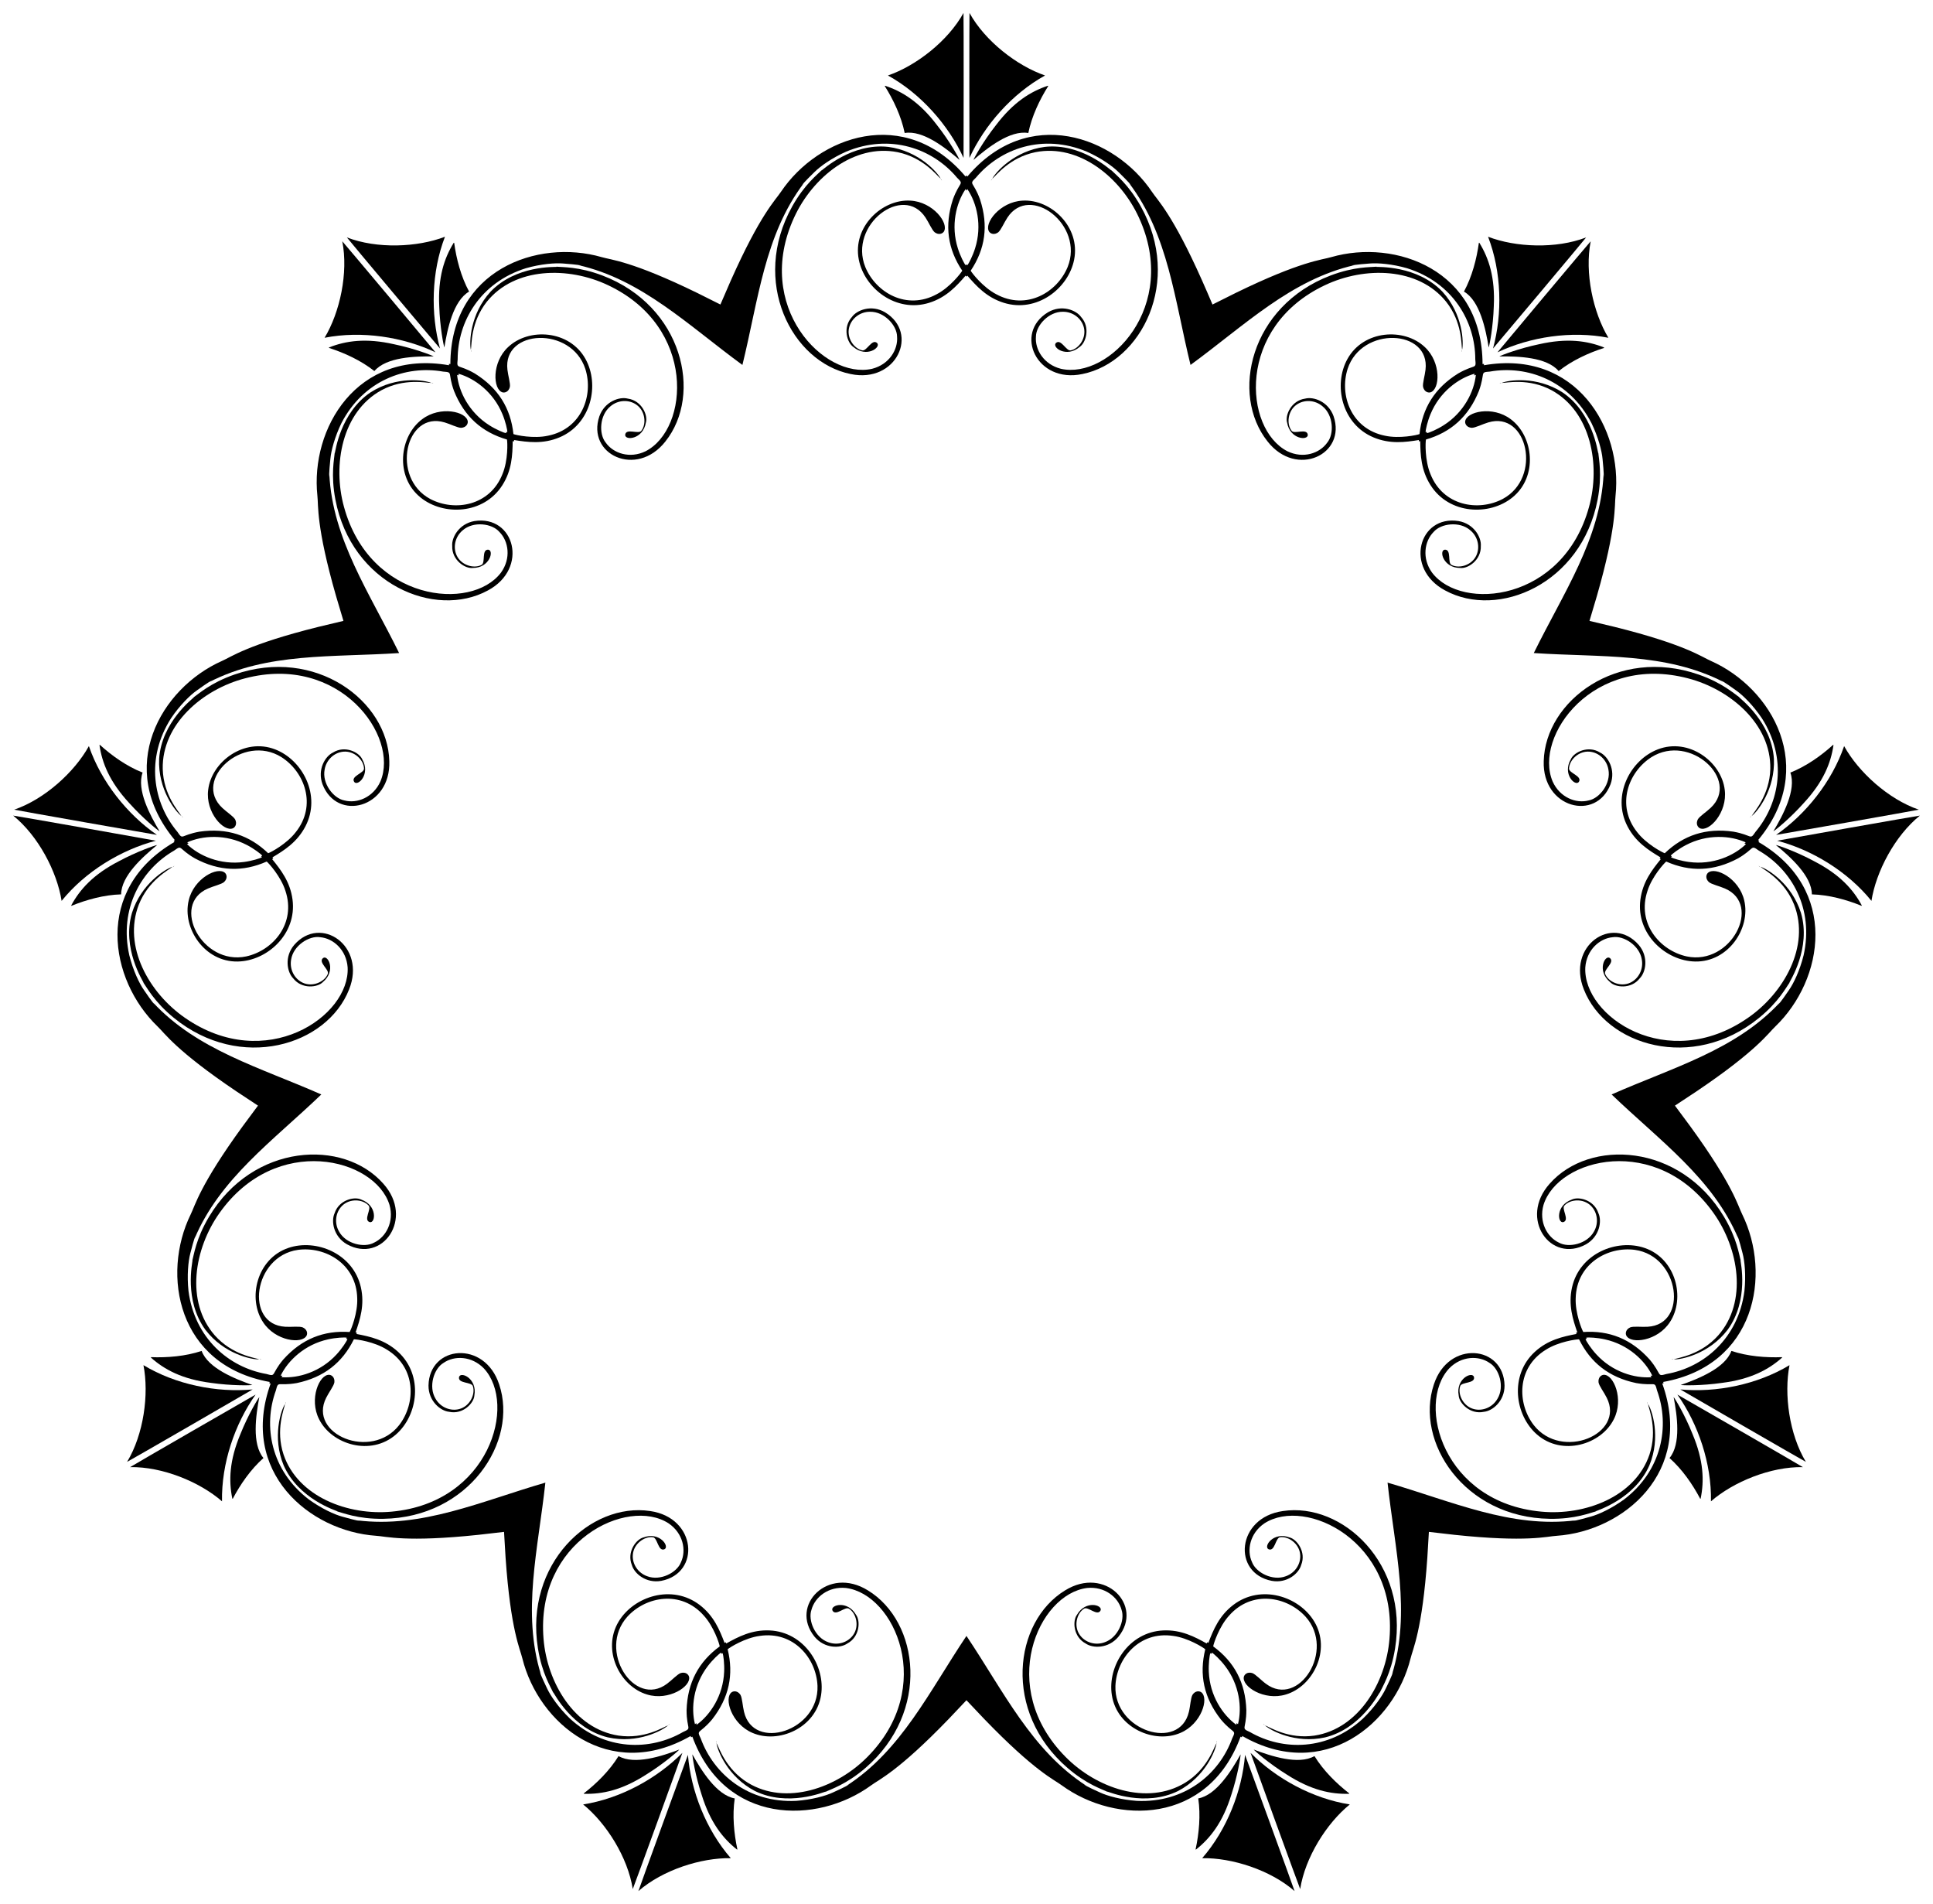 <?xml version="1.0" encoding="UTF-8"?>
<!DOCTYPE svg  PUBLIC '-//W3C//DTD SVG 1.1//EN'  'http://www.w3.org/Graphics/SVG/1.1/DTD/svg11.dtd'>
<svg enable-background="new 0 0 1647.099 1622.075" version="1.1" viewBox="0 0 1647.1 1622.1" xml:space="preserve" xmlns="http://www.w3.org/2000/svg">

	<path d="m1256.2 319.82c0.074-0.473 0.144-0.949 0.208-1.429-13.78 3.902-29.715 15.57-37.472 34.414-2.525 6-4.354 13.724-4.146 15.373 0.33-0.066 0.674-0.145 1.031-0.236-0.028 0.368-0.046 0.72-0.054 1.056 1.66-0.082 8.948-3.224 14.419-6.753 17.211-10.911 25.935-28.63 27.385-42.878-0.461 0.146-0.918 0.297-1.371 0.453zm230.22 398.75c0.361-0.314 0.72-0.635 1.078-0.961-13.064-5.869-32.771-7.173-50.826 2.276-5.791 2.973-12.156 7.715-13.058 9.111 0.295 0.161 0.609 0.322 0.942 0.482-0.258 0.264-0.498 0.522-0.72 0.775 1.324 1.004 8.927 3.282 15.386 4.096 20.198 2.705 38.271-5.262 48.539-15.244-0.447-0.185-0.894-0.363-1.341-0.535zm-79.954 453.44c0.479-9e-3 0.96-0.023 1.443-0.043-6.235-12.893-20.493-26.56-40.398-30.926-6.348-1.445-14.271-1.904-15.859-1.414 0.122 0.313 0.26 0.638 0.412 0.974-0.367 0.036-0.717 0.08-1.05 0.131 0.369 1.62 4.729 8.253 9.154 13.027 13.734 15.055 32.699 20.569 46.982 19.523-0.225-0.43-0.453-0.853-0.684-1.272zm-352.72 295.96c0.372 0.301 0.75 0.599 1.134 0.895 3.511-13.885 1.374-33.519-11.068-49.659-3.934-5.187-9.708-10.632-11.24-11.277-0.108 0.318-0.211 0.656-0.311 1.011-0.305-0.208-0.601-0.4-0.888-0.575-0.759 1.479-1.682 9.362-1.361 15.864 0.844 20.361 11.827 36.775 23.441 45.155 0.104-0.473 0.201-0.944 0.293-1.414zm-460.44 0c0.092 0.47 0.189 0.941 0.293 1.414 11.614-8.38 22.598-24.794 23.441-45.155 0.321-6.502-0.603-14.385-1.361-15.864-0.287 0.175-0.583 0.366-0.888 0.575-0.099-0.355-0.203-0.692-0.311-1.011-1.532 0.645-7.306 6.09-11.24 11.277-12.441 16.14-14.579 35.774-11.068 49.659 0.384-0.296 0.762-0.594 1.134-0.895zm-352.72-295.96c-0.232 0.419-0.46 0.843-0.684 1.272 14.283 1.046 33.248-4.468 46.982-19.523 4.425-4.775 8.785-11.407 9.154-13.027-0.332-0.051-0.682-0.094-1.049-0.131 0.152-0.336 0.289-0.661 0.412-0.974-1.588-0.49-9.511-0.031-15.859 1.414-19.905 4.366-34.163 18.034-40.398 30.926 0.482 0.02 0.964 0.034 1.442 0.043zm-79.955-453.44c-0.447 0.172-0.894 0.35-1.342 0.534 10.269 9.983 28.341 17.949 48.539 15.244 6.459-0.813 14.062-3.092 15.386-4.096-0.222-0.252-0.462-0.511-0.72-0.775 0.332-0.16 0.647-0.321 0.942-0.482-0.901-1.396-7.266-6.138-13.058-9.111-18.055-9.45-37.762-8.145-50.826-2.276 0.359 0.328 0.719 0.648 1.079 0.962zm230.22-398.75c-0.453-0.155-0.91-0.306-1.371-0.453 1.45 14.248 10.173 31.967 27.384 42.878 5.471 3.529 12.759 6.671 14.419 6.753-8e-3 -0.336-0.026-0.689-0.054-1.056 0.357 0.091 0.701 0.17 1.031 0.236 0.207-1.649-1.621-9.372-4.146-15.373-7.757-18.844-23.692-30.512-37.472-34.414 0.065 0.479 0.135 0.956 0.209 1.429zm432.67-157.48c-0.247-0.41-0.5-0.82-0.759-1.229-8.048 11.846-12.755 31.028-6.584 50.449 1.922 6.22 5.486 13.311 6.705 14.441 0.21-0.263 0.423-0.544 0.638-0.844 0.215 0.3 0.428 0.581 0.638 0.844 1.219-1.13 4.783-8.222 6.705-14.441 6.171-19.422 1.464-38.603-6.584-50.449-0.259 0.409-0.512 0.819-0.759 1.229zm385.53 213.66c-0.01-0.514-0.026-0.897-0.061-1.132-11.506 1.845-24.483 3.657-38.552-2.208-27.272-11.341-34.469-44.872-22.311-66.803 13.727-24.855 48.395-26.766 65.909-10.213 14.221 13.175 12.97 36.294 4.778 38.622-2.056 0.512-5.195-0.514-6.215-4.566-0.599-2.995 1.557-9.809 2.065-14.692 4.169-34.614-54.429-37.424-66.381-0.712-7.121 22.337 3.037 51.097 31.757 56.881 12.276 2.721 27.334-0.481 29.504-1.37 2.373-21.986 12.875-39.187 32.983-51.659 14.545-8.341 15.447-3.087 14.551-11.945 0.03-32.391-19.315-65.546-58.155-77.693-12.745-3.662-24.956-4.621-31.858-4.017-2.519 0.177-12.89 0.966-15.436 1.766 0.833-0.125 1.66-0.294 2.498-0.38-54.096 12.328-93.536 51.272-139.69 85.023-13.658-55.518-18.838-110.7-52.354-154.92 0.587 0.605 1.112 1.266 1.669 1.897-1.436-2.249-8.874-9.52-10.689-11.275-4.899-4.899-14.87-12.013-26.987-17.401-37.56-15.66-73.692-2.696-94.489 22.136-6.381 6.21-2.312 2.764 3.468 18.504 7.387 22.48 4.375 42.407-7.939 60.774 1.091 2.076 10.568 14.208 21.72 20.014 25.719 14.03 51.987-1.472 60.89-23.16 14.442-35.806-32.252-71.319-51.308-42.123-2.75 4.067-5.478 10.673-7.862 12.582-3.386 2.449-6.45 1.216-7.696-0.497-4.779-7.049 9.123-25.563 28.486-26.515 24.056-1.423 49.385 22.325 43.924 50.189-4.784 24.615-31.85 45.676-60.031 36.833-14.548-4.551-23.324-14.28-30.952-23.09-0.178 0.158-0.436 0.44-0.774 0.828-0.338-0.387-0.596-0.67-0.774-0.828-7.628 8.81-16.404 18.539-30.952 23.09-28.181 8.842-55.247-12.218-60.031-36.833-5.461-27.863 19.868-51.612 43.924-50.189 19.363 0.952 33.265 19.466 28.486 26.515-1.246 1.713-4.31 2.946-7.696 0.497-2.384-1.909-5.112-8.515-7.862-12.582-19.056-29.196-65.751 6.318-51.308 42.123 8.903 21.688 35.171 37.19 60.89 23.16 11.153-5.807 20.63-17.938 21.72-20.014-12.314-18.367-15.326-38.295-7.939-60.774 5.78-15.739 9.849-12.294 3.468-18.504-20.798-24.832-56.929-37.796-94.489-22.136-12.117 5.387-22.087 12.501-26.987 17.401-1.816 1.755-9.254 9.026-10.689 11.275 0.558-0.631 1.083-1.292 1.669-1.897-33.516 44.216-38.696 99.401-52.354 154.92-46.149-33.75-85.59-72.695-139.69-85.023 0.838 0.086 1.665 0.255 2.498 0.38-2.546-0.8-12.917-1.589-15.436-1.766-6.902-0.604-19.113 0.355-31.858 4.017-38.839 12.147-58.184 45.303-58.154 77.693-0.897 8.858 6e-3 3.604 14.551 11.945 20.108 12.472 30.61 29.674 32.983 51.659 2.17 0.889 17.228 4.091 29.504 1.37 28.72-5.784 38.878-34.545 31.757-56.881-11.952-36.712-70.55-33.902-66.381 0.712 0.508 4.883 2.664 11.697 2.065 14.692-1.02 4.052-4.159 5.078-6.215 4.566-8.192-2.328-9.443-25.447 4.778-38.622 17.513-16.553 52.182-14.642 65.909 10.213 12.158 21.932 4.961 55.462-22.311 66.803-14.069 5.865-27.046 4.053-38.552 2.208-0.035 0.235-0.051 0.618-0.061 1.132-0.508-0.079-0.888-0.13-1.125-0.136-0.181 11.652-0.65 24.746-8.869 37.583-15.904 24.888-50.175 26.153-69.663 10.372-22.094-17.834-17.956-52.308 1.387-66.681 15.445-11.717 37.995-6.471 38.865 2.001 0.147 2.113-1.408 5.027-5.576 5.327-3.054 0.07-9.39-3.237-14.111-4.585-33.364-10.116-46.307 47.103-12.228 65.249 20.761 10.891 50.848 5.882 61.531-21.397 4.811-11.617 4.273-27.002 3.774-29.294-21.24-6.155-36.356-19.484-45.147-41.453-5.689-15.772-0.358-15.749-9.237-16.404-31.893-5.654-67.905 7.64-86.611 43.78-5.819 11.916-8.884 23.774-9.488 30.676-0.263 2.511-1.287 12.862-0.941 15.508 0.022-0.842-1e-3 -1.686 0.06-2.526 2.747 55.415 34.251 101.02 59.475 152.33-57.047 3.81-112.29-0.672-161.66 24.657 0.697-0.473 1.44-0.875 2.158-1.315-2.464 1.023-10.916 7.086-12.96 8.569-5.676 3.974-14.413 12.558-21.823 23.555-21.945 34.27-15.452 72.104 5.391 96.897 5.007 7.362 2.321 2.757 18.825-0.202 23.421-3.371 42.523 3.055 58.472 18.372 2.234-0.714 15.827-7.94 23.482-17.915 18.283-22.892 7.577-51.453-12.235-63.986-32.754-20.441-75.836 19.378-50.393 43.214 3.528 3.414 9.56 7.248 11.026 9.928 1.824 3.759 0.078 6.563-1.826 7.493-7.772 3.483-23.591-13.424-21.166-32.658 2.776-23.938 30.562-44.758 57.054-34.542 23.411 8.986 39.451 39.298 25.849 65.515-7.008 13.536-18.113 20.49-28.114 26.472 0.124 0.202 0.358 0.506 0.681 0.906-0.44 0.266-0.763 0.471-0.949 0.619 7.351 9.042 15.409 19.374 17.364 34.491 3.815 29.289-21.626 52.287-46.698 52.723-28.388 0.54-47.378-28.529-41.799-51.972 4.3-18.904 24.946-29.38 31.059-23.449 1.471 1.524 2.153 4.756-0.847 7.665-2.294 2.016-9.273 3.556-13.757 5.558-32.061 13.697-5.196 65.849 32.574 57.844 22.904-5.001 42.733-28.178 33.382-55.943-3.782-11.991-14.084-23.431-15.939-24.866-20.226 8.938-40.374 8.443-61.23-2.735-14.496-8.425-10.397-11.834-17.62-6.628-28.066 16.17-47.107 49.501-38.207 89.21 3.202 12.868 8.476 23.923 12.45 29.598 1.413 2.093 7.282 10.68 9.247 12.485-0.525-0.659-1.085-1.291-1.578-1.974 37.724 40.685 91.171 55.369 143.48 78.46-41.251 39.587-86.453 71.666-107.99 122.8 0.23-0.81 0.54-1.596 0.808-2.394-1.23 2.368-3.808 12.445-4.42 14.895-1.793 6.693-2.969 18.884-1.576 32.072 5.218 40.358 34.511 65.167 66.415 70.762 8.568 2.421 3.55 0.62 14.291-12.255 15.775-17.637 34.538-24.993 56.602-23.512 1.253-1.983 7.02-16.256 6.473-28.818-0.709-29.288-27.269-44.286-50.502-41.152-38.23 5.395-45.638 63.591-10.826 65.496 4.897 0.348 11.982-0.592 14.828 0.518 3.814 1.708 4.278 4.978 3.417 6.913-3.715 7.664-26.7 4.881-37.206-11.412-13.261-20.122-5.358-53.932 21.503-63.134 23.71-8.165 55.481 4.745 61.914 33.572 3.333 14.874-0.705 27.339-4.52 38.35 0.225 0.075 0.599 0.157 1.104 0.257-0.166 0.486-0.282 0.852-0.33 1.084 11.444 2.202 24.258 4.937 35.472 15.26 21.749 19.985 17.043 53.955-1.883 70.405-21.4 18.661-54.631 8.6-65.427-12.945-8.857-17.245 0.225-38.542 8.72-37.927 2.107 0.222 4.706 2.26 4.278 6.416-0.461 3.02-4.818 8.685-6.966 13.1-15.756 31.101 38.347 53.783 62.134 23.373 14.331-18.554 14.622-49.054-10.387-64.312-10.605-6.755-25.85-8.897-28.193-8.803-9.749 19.848-25.501 32.42-48.663 37.263-16.521 2.864-15.571-2.382-17.759 6.248-11.106 30.427-4.268 68.2 28.075 92.898 10.724 7.8 21.87 12.878 28.563 14.671 2.428 0.695 12.443 3.501 15.109 3.62-0.825-0.167-1.661-0.292-2.478-0.497 55.05 6.917 105.43-16.189 160.34-32.12-6.154 56.842-20.161 110.47-3.789 163.48-0.345-0.769-0.612-1.57-0.92-2.354 0.58 2.604 5.082 11.981 6.188 14.251 2.928 6.28 9.864 16.374 19.408 25.581 29.939 27.562 68.325 27.738 96.362 11.517 8.12-3.653 3.118-1.807 3.07-18.574 0.747-23.651 10.393-41.346 28.247-54.394-0.315-2.324-5.071-16.965-13.565-26.236-19.369-21.98-49.355-16.397-65.139 0.938-25.818 28.707 5.915 78.049 33.807 57.131 3.975-2.881 8.798-8.156 11.692-9.135 4.019-1.143 6.477 1.063 7.062 3.099 2.08 8.259-17.316 20.901-35.837 15.173-23.092-6.89-38.771-37.87-24.11-62.185 12.914-21.495 45.551-32.028 69.009-14.08 12.114 9.252 17.033 21.396 21.188 32.283 0.221-0.087 0.56-0.265 1.01-0.513 0.185 0.48 0.331 0.833 0.444 1.042 10.181-5.669 21.756-11.811 36.983-11.111 29.506 1.329 47.737 30.377 43.813 55.144-4.398 28.051-36.322 41.704-58.441 32.139-17.87-7.517-24.602-29.669-17.7-34.659 1.757-1.184 5.058-1.294 7.402 2.165 1.587 2.61 1.892 9.75 3.085 14.513 7.921 33.952 63.946 16.551 62.621-22.034-0.948-23.425-20.33-46.977-49.296-42.589-12.466 1.642-25.521 9.801-27.256 11.379 5.29 21.471 1.304 41.227-13.326 59.825-10.815 12.813-13.46 8.184-9.587 16.201 11.05 30.447 40.569 54.987 81.22 53.118 13.229-0.918 25.031-4.193 31.311-7.121 2.306-1.028 11.782-5.316 13.901-6.939-0.74 0.402-1.459 0.844-2.218 1.212 46.617-30.086 70.359-80.172 102.18-127.67 31.823 47.499 55.565 97.584 102.18 127.67-0.758-0.368-1.478-0.809-2.218-1.212 2.118 1.622 11.594 5.911 13.901 6.939 6.28 2.928 18.082 6.203 31.311 7.121 40.651 1.869 70.17-22.671 81.22-53.118 3.872-8.017 1.227-3.389-9.587-16.201-14.63-18.598-18.615-38.354-13.326-59.825-1.735-1.578-14.79-9.737-27.256-11.379-28.966-4.387-48.348 19.164-49.296 42.589-1.325 38.586 54.7 55.987 62.621 22.034 1.193-4.763 1.497-11.903 3.085-14.513 2.344-3.459 5.645-3.349 7.402-2.165 6.902 4.99 0.17 27.142-17.7 34.659-22.119 9.565-54.043-4.088-58.441-32.139-3.924-24.767 14.307-53.814 43.813-55.144 15.227-0.699 26.801 5.442 36.983 11.111 0.113-0.209 0.259-0.563 0.444-1.042 0.45 0.248 0.79 0.426 1.01 0.513 4.155-10.887 9.074-23.032 21.188-32.283 23.458-17.948 56.094-7.415 69.009 14.08 14.661 24.315-1.018 55.295-24.11 62.185-18.521 5.728-37.917-6.914-35.837-15.173 0.584-2.036 3.043-4.242 7.062-3.099 2.894 0.979 7.716 6.253 11.692 9.135 27.892 20.917 59.625-28.425 33.807-57.131-15.783-17.335-45.77-22.918-65.139-0.938-8.494 9.271-13.25 23.912-13.565 26.236 17.854 13.048 27.499 30.743 28.247 54.394-0.048 16.767-5.05 14.921 3.07 18.574 28.036 16.221 66.422 16.046 96.362-11.517 9.544-9.207 16.48-19.302 19.408-25.581 1.106-2.27 5.609-11.646 6.188-14.251-0.308 0.784-0.575 1.585-0.92 2.354 16.372-53.012 2.365-106.64-3.789-163.48 54.909 15.931 105.29 39.037 160.34 32.12-0.817 0.206-1.652 0.33-2.478 0.497 2.666-0.119 12.681-2.925 15.109-3.62 6.693-1.793 17.839-6.871 28.563-14.671 32.342-24.698 39.181-62.471 28.075-92.898-2.187-8.631-1.238-3.385-17.759-6.248-23.161-4.843-38.913-17.415-48.663-37.263-2.343-0.093-17.588 2.048-28.193 8.803-25.01 15.258-24.718 45.758-10.387 64.312 23.787 30.41 77.89 7.728 62.134-23.373-2.147-4.415-6.504-10.081-6.966-13.1-0.428-4.156 2.172-6.194 4.278-6.416 8.495-0.614 17.577 20.683 8.72 37.927-10.796 21.545-44.027 31.606-65.427 12.945-18.926-16.451-23.631-50.421-1.883-70.405 11.215-10.323 24.029-13.059 35.472-15.26-0.048-0.233-0.163-0.598-0.33-1.084 0.504-0.099 0.878-0.182 1.104-0.257-3.815-11.011-7.853-23.476-4.52-38.35 6.433-28.827 38.205-41.737 61.914-33.572 26.861 9.202 34.763 43.012 21.503 63.134-10.506 16.293-33.49 19.076-37.206 11.412-0.861-1.936-0.396-5.206 3.417-6.913 2.846-1.11 9.93-0.17 14.828-0.518 34.812-1.905 27.404-60.101-10.826-65.496-23.234-3.134-49.793 11.864-50.502 41.152-0.547 12.562 5.22 26.835 6.473 28.818 22.064-1.481 40.827 5.875 56.602 23.512 10.74 12.875 5.722 14.676 14.291 12.255 31.904-5.595 61.197-30.404 66.415-70.762 1.393-13.187 0.217-25.379-1.576-32.072-0.612-2.45-3.19-12.527-4.42-14.895 0.268 0.798 0.578 1.584 0.808 2.394-21.534-51.133-66.736-83.212-107.99-122.8 52.303-23.091 105.75-37.775 143.48-78.46-0.494 0.683-1.054 1.315-1.578 1.974 1.966-1.804 7.834-10.392 9.247-12.485 3.974-5.676 9.249-16.73 12.45-29.598 8.9-39.709-10.141-73.04-38.207-89.21-7.223-5.206-3.124-1.797-17.62 6.628-20.856 11.178-41.003 11.673-61.23 2.735-1.855 1.435-12.157 12.874-15.939 24.866-9.351 27.764 10.478 50.942 33.382 55.943 37.77 8.005 64.635-44.147 32.574-57.844-4.483-2.002-11.462-3.541-13.757-5.558-3-2.909-2.318-6.141-0.847-7.665 6.112-5.931 26.759 4.546 31.059 23.449 5.579 23.444-13.411 52.512-41.799 51.972-25.072-0.437-50.512-23.435-46.698-52.723 1.955-15.117 10.013-25.449 17.364-34.491-0.186-0.147-0.509-0.353-0.949-0.619 0.323-0.4 0.556-0.704 0.681-0.906-10-5.983-21.106-12.936-28.114-26.472-13.602-26.218 2.438-56.53 25.849-65.515 26.492-10.216 54.278 10.604 57.054 34.542 2.425 19.234-13.393 36.14-21.166 32.658-1.904-0.929-3.649-3.733-1.826-7.493 1.466-2.68 7.498-6.513 11.026-9.928 25.443-23.836-17.639-63.655-50.393-43.214-19.813 12.534-30.518 41.095-12.235 63.986 7.655 9.975 21.248 17.201 23.482 17.915 15.95-15.317 35.052-21.743 58.473-18.372 16.504 2.959 13.817 7.565 18.825 0.202 20.843-24.794 27.336-62.627 5.391-96.897-7.41-10.997-16.147-19.581-21.823-23.555-2.044-1.483-10.495-7.546-12.96-8.569 0.718 0.44 1.461 0.842 2.158 1.315-49.364-25.328-104.61-20.847-161.66-24.657 25.224-51.309 56.728-96.913 59.475-152.33 0.061 0.84 0.038 1.684 0.06 2.526 0.346-2.646-0.678-12.996-0.941-15.508-0.604-6.902-3.669-18.761-9.488-30.676-18.707-36.14-54.718-49.433-86.611-43.78-8.88 0.655-3.548 0.632-9.237 16.404-8.791 21.969-23.907 35.298-45.147 41.453-0.499 2.291-1.037 17.677 3.774 29.294 10.683 27.279 40.771 32.289 61.531 21.397 34.079-18.145 21.136-75.365-12.228-65.249-4.721 1.348-11.057 4.655-14.111 4.585-4.168-0.3-5.723-3.214-5.576-5.327 0.87-8.472 23.421-13.718 38.865-2.001 19.343 14.373 23.481 48.846 1.387 66.681-19.487 15.782-53.758 14.517-69.663-10.372-8.219-12.837-8.688-25.931-8.869-37.583-0.235 7e-3 -0.615 0.057-1.123 0.136zm-175.88-116.57c6.563-3.332 13.159-6.648 19.719-9.858 55.917-27.306 73.645-28.153 81.428-30.515 55.044-15.886 128.7 11.149 128.95 91.089 0.134-9e-3 0.57-0.07 1.167-0.16 0.015 0.604 0.03 1.044 0.045 1.177 78.769-13.631 118.18 54.208 112.1 111.17-0.974 8.075 1.27 25.681-15.911 85.49-2.021 7.018-4.142 14.089-6.284 21.131 7.17 1.666 14.354 3.366 21.442 5.124 60.387 15.025 74.512 25.772 81.992 28.966 52.377 23.212 91.42 91.265 40.231 152.67 0.108 0.08 0.482 0.313 0.997 0.628-0.377 0.472-0.648 0.819-0.722 0.931 69.102 40.19 55.69 117.49 14.41 157.22-5.937 5.56-15.535 20.489-67.141 55.262-6.06 4.077-12.229 8.131-18.397 12.149 4.422 5.885 8.832 11.805 13.132 17.708 36.601 50.326 40.514 67.637 44.191 74.893 25.203 51.449 11.368 128.68-67.313 142.81 0.032 0.131 0.168 0.549 0.361 1.122-0.592 0.12-1.023 0.211-1.152 0.249 27.102 75.205-32.862 125.8-90.02 129.7-8.122 0.443-25.07 5.71-86.954-0.824-7.262-0.772-14.594-1.632-21.901-2.519-0.396 7.35-0.822 14.72-1.323 22.006-4.311 62.078-12.441 77.855-14.288 85.776-13.764 55.613-74.004 105.88-143.36 66.13-0.06 0.121-0.224 0.529-0.445 1.091-0.531-0.289-0.919-0.496-1.042-0.55-27.58 75.031-106.04 75.246-152.33 41.492-6.506-4.881-22.876-11.741-66.081-56.525-5.067-5.26-10.131-10.631-15.159-16.008-5.028 5.376-10.091 10.748-15.159 16.008-43.205 44.784-59.575 51.643-66.081 56.525-46.291 33.754-124.75 33.54-152.33-41.492-0.123 0.054-0.512 0.261-1.042 0.55-0.221-0.563-0.385-0.97-0.445-1.091-69.357 39.749-129.6-10.517-143.36-66.13-1.846-7.922-9.977-23.698-14.288-85.776-0.501-7.286-0.927-14.656-1.323-22.006-7.307 0.887-14.639 1.747-21.902 2.519-61.884 6.535-78.832 1.267-86.954 0.824-57.158-3.898-117.12-54.494-90.02-129.7-0.129-0.038-0.559-0.129-1.152-0.249 0.193-0.573 0.329-0.991 0.361-1.122-78.681-14.132-92.516-91.359-67.313-142.81 3.678-7.255 7.59-24.567 44.191-74.893 4.3-5.903 8.711-11.823 13.132-17.708-6.167-4.018-12.337-8.072-18.397-12.149-51.606-34.772-61.204-49.702-67.141-55.262-41.28-39.727-54.692-117.03 14.41-157.22-0.075-0.112-0.346-0.459-0.722-0.931 0.516-0.315 0.889-0.548 0.997-0.628-51.189-61.401-12.146-129.45 40.231-152.67 7.481-3.194 21.605-13.941 81.992-28.966 7.089-1.758 14.273-3.458 21.442-5.124-2.142-7.042-4.262-14.113-6.284-21.131-17.181-59.809-14.937-77.415-15.911-85.49-6.086-56.966 33.328-124.8 112.1-111.17 0.015-0.134 0.03-0.573 0.045-1.177 0.597 0.09 1.033 0.151 1.167 0.16 0.254-79.939 73.906-106.98 128.95-91.089 7.784 2.362 25.512 3.209 81.428 30.515 6.56 3.21 13.156 6.525 19.719 9.858 2.886-6.771 5.807-13.551 8.769-20.227 25.283-56.86 38.319-68.904 42.763-75.717 31.955-47.551 105.75-74.183 157.33-13.11 0.097-0.093 0.392-0.42 0.791-0.873 0.4 0.453 0.694 0.78 0.791 0.873 51.579-61.074 125.38-34.441 157.33 13.11 4.444 6.812 17.48 18.856 42.763 75.717 2.97 6.676 5.891 13.456 8.777 20.227z"/>
	<path d="m1080.1 376.1c-32.046-40.165-14.706-115.36 53.636-141.38 20.387-7.751 34.18-6.947 39.619-7.572-0.351 0.068-0.696 0.17-1.057 0.198 1.764 0.243 35.122-1.475 56.748 21.115 17.652 19.223 18.231 43.564 16.797 49.567-0.76-4.112 0.329-23.43-13.583-40.966-23.823-29.664-69.618-30.101-103.29-14.098-75.526 35.686-69.229 122.37-31.974 141.48 13.488 6.523 27.49 1.785 33.923-7.35 6.08-7.378 5.315-23.452-4.033-30.984-6.49-5.529-15.674-5.82-22.012-1.385-7.629 5.254-8.774 16.476-4.264 22.254 2.331 3.243 12.976-2.49 13.756 3.386 0.363 5.155-15.147 4.076-17.628-10.33-1.902-6.221 3.479-18.794 15.378-20.442 7.072-1.878 19.701 2.395 24.226 14.992 11.175 32.534-31.607 52.938-56.24 21.518z"/>
	<path d="m724.82 318.65c-50.367-10.17-85.418-78.918-49.79-142.78 10.635-19.043 21.717-27.292 25.482-31.267-0.225 0.278-0.424 0.578-0.683 0.832 1.507-0.948 25.957-23.706 57.044-20.302 25.878 3.379 41.968 21.653 44.728 27.174-3.225-2.661-14.808-18.16-36.737-22.651-37.317-7.411-72.679 21.691-88.188 55.595-34.918 75.884 25.626 138.24 66.446 128.93 14.526-3.673 22.206-16.303 21.262-27.436-0.085-9.56-11.004-21.382-23.005-21.143-8.525-0.064-15.748 5.617-17.753 13.088-2.466 8.929 3.869 18.261 11.038 19.788 3.87 0.986 8.34-10.248 12.715-6.248 3.592 3.716-8.984 12.859-20.144 3.418-5.456-3.543-9.416-16.633-1.359-25.544 4.21-5.984 16.631-10.829 28.195-4.088 29.473 17.738 9.816 60.868-29.251 52.633z"/>
	<path d="m415.72 503.02c-45.12 24.585-116.16-5.549-129.92-77.371-4.093-21.424-0.907-34.867-0.578-40.332 6e-3 0.357 0.047 0.715 0.012 1.076 0.545-1.695 4.646-34.845 30.649-52.219 21.996-14.046 46.068-10.389 51.731-7.934-4.181 0.034-23.017-4.393-42.702 6.263-33.35 18.31-41.733 63.333-31.82 99.275 22.029 80.575 108.49 89.426 133.78 56.056 8.766-12.151 6.532-26.762-1.348-34.684-6.21-7.269-22.173-9.306-31.213-1.409-6.572 5.431-8.453 14.425-5.186 21.438 3.85 8.425 14.702 11.502 21.175 8.064 3.598-1.733-0.198-13.211 5.724-12.959 5.14 0.538 1.384 15.625-13.235 15.566-6.457 0.793-17.904-6.689-17.461-18.694-0.622-7.291 5.779-18.986 18.971-21.255 33.979-5.359 46.644 40.315 11.423 59.119z"/>
	<path d="m297.45 842.94c-18.761 47.836-92.552 70.416-149.26 24.24-16.907-13.78-23.106-26.127-26.367-30.525 0.234 0.269 0.496 0.518 0.7 0.817-0.671-1.649-18.838-29.679-10.088-59.703 7.821-24.899 28.612-37.57 34.528-39.33-3.181 2.714-20.456 11.43-28.686 32.246-13.778 35.463 8.741 75.341 39.437 96.502 68.668 47.564 140.59-1.232 138.51-43.048-1.095-14.943-12.199-24.7-23.327-25.704-9.43-1.576-22.968 7.124-24.816 18.984-1.543 8.385 2.797 16.484 9.807 19.756 8.365 3.979 18.656-0.639 21.404-7.434 1.643-3.64-8.644-9.993-3.946-13.607 4.283-2.892 11.103 11.08-0.132 20.432-4.436 4.758-18.015 6.384-25.392-3.097-5.162-5.185-7.777-18.259 0.87-28.476 22.588-25.945 61.649 0.903 46.755 37.947z"/>
	<path d="m425.34 1179.4c16.376 48.704-25.636 113.43-98.756 114.51-21.809 0.311-34.494-5.162-39.82-6.435 0.353 0.056 0.713 0.078 1.061 0.175-1.574-0.831-33.508-10.627-46.104-39.251-10.013-24.101-2.232-47.172 1.169-52.323-0.692 4.124-8.323 21.904-1.248 43.141 12.241 36.023 55.124 52.096 92.241 48.575 83.177-7.703 106.91-91.313 78.434-122.01-10.444-10.743-25.221-11.08-34.392-4.696-8.237 4.854-13.015 20.22-6.807 30.494 4.207 7.415 12.738 10.829 20.211 8.83 8.966-2.328 13.88-12.481 11.618-19.453-1.082-3.844-13.045-2.099-11.769-7.887 1.422-4.969 15.628 1.351 13.032 15.737-0.34 6.496-9.697 16.471-21.442 13.949-7.288-0.654-17.694-8.988-17.637-22.373 0.628-34.392 47.808-38.934 60.209-0.983z"/>
	<path d="m739.56 1354.9c43.851 26.783 53.275 103.37-2.046 151.2-16.507 14.257-29.742 18.219-34.64 20.666 0.306-0.184 0.596-0.398 0.926-0.548-1.74 0.375-32.5 13.398-60.548-0.433-23.162-12.026-32.031-34.701-32.737-40.833 2.12 3.604 7.704 22.13 26.775 33.849 32.532 19.727 75.714 4.475 101.88-22.08 58.766-59.366 23.2-138.67-18.342-143.88-14.906-1.516-26.443 7.725-29.364 18.509-3.19 9.013 3.027 23.856 14.387 27.736 7.989 2.976 16.719 0.108 21.159-6.227 5.371-7.547 2.61-18.483-3.604-22.37-3.3-2.25-11.342 6.777-14.085 1.523-2.104-4.72 12.84-9.011 20.098 3.678 3.915 5.195 3.159 18.85-7.459 24.469-6.003 4.184-19.332 4.488-27.892-5.802-21.629-26.748 11.594-60.554 45.488-39.454z"/>
	<path d="m1093.1 1287.3c50.807-7.67 107.26 44.944 95.621 117.14-3.481 21.532-11.073 33.074-13.252 38.097 0.116-0.338 0.201-0.688 0.357-1.015-1.092 1.406-16.284 31.154-46.66 38.588-25.474 5.676-46.843-5.994-51.325-10.237 3.941 1.398 20.126 12 42.269 8.72 37.601-5.799 60.877-45.24 63.855-82.405 6.858-83.251-71.362-121.14-106.54-98.429-12.393 8.42-15.291 22.914-10.596 33.054 3.35 8.954 17.653 16.329 28.849 11.999 8.033-2.856 12.877-10.664 12.206-18.371-0.736-9.234-9.881-15.837-17.14-14.82-3.974 0.397-4.332 12.482-9.811 10.22-4.646-2.263 4.044-15.156 17.76-10.101 6.339 1.463 14.537 12.409 10.014 23.539-1.909 7.063-11.924 15.865-25.096 13.484-33.763-6.587-30.043-53.84 9.485-59.463z"/>
	<path d="m1320.5 1008.4c33.99-38.534 111.05-34.515 148.55 28.271 11.174 18.732 12.777 32.454 14.337 37.702-0.128-0.333-0.289-0.656-0.379-1.007 0.067 1.779 7.551 34.332-10.94 59.553-15.865 20.722-39.736 25.519-45.897 25.149 3.917-1.462 23.131-3.744 37.985-20.49 25.076-28.612 17.554-73.787-4.053-104.17-48.259-68.182-132.53-46.928-144.88-6.921-4.082 14.416 3.016 27.382 13.129 32.132 8.322 4.706 24.019 1.161 29.813-9.352 4.318-7.351 3.009-16.446-2.458-21.919-6.499-6.6-17.749-5.78-22.656-0.335-2.789 2.859 4.705 12.346-0.946 14.135-5.014 1.253-6.644-14.21 7.112-19.154 5.796-2.954 19.112 0.162 22.802 11.595 3.078 6.638 1.063 19.818-10.557 26.461-30.1 16.655-57.623-21.934-30.958-51.649z"/>
	<path d="m1315.4 648.49c1.269-51.367 62.887-97.824 131.96-73.827 20.6 7.167 30.649 16.648 35.218 19.666-0.313-0.173-0.643-0.317-0.938-0.528 1.195 1.32 27.853 21.446 29.899 52.652 1.166 26.072-14.037 45.09-18.994 48.767 2.061-3.638 15.313-17.737 15.927-40.112 0.818-38.037-33.982-67.808-70.064-77.194-80.795-21.21-131.69 49.242-115.43 87.825 6.14 13.667 19.911 19.038 30.711 16.175 9.4-1.744 19.146-14.549 16.827-26.327-1.418-8.407-8.266-14.533-15.972-15.21-9.221-0.878-17.312 6.981-17.571 14.306-0.298 3.983 11.54 6.434 8.361 11.437-3.036 4.183-14.223-6.614-6.864-19.245 2.541-5.988 14.745-12.161 24.92-5.774 6.625 3.107 13.553 14.498 8.922 27.057-12.351 32.104-58.239 20.236-56.913-19.668z"/>
	<path d="m1231.4 503.02c45.12 24.585 116.16-5.549 129.92-77.371 4.093-21.424 0.907-34.867 0.578-40.332-6e-3 0.357-0.047 0.715-0.012 1.076-0.545-1.695-4.646-34.845-30.649-52.219-21.996-14.046-46.068-10.389-51.731-7.934 4.181 0.034 23.017-4.393 42.702 6.263 33.35 18.31 41.733 63.333 31.82 99.275-22.029 80.575-108.49 89.426-133.78 56.056-8.766-12.151-6.532-26.762 1.348-34.684 6.21-7.269 22.173-9.306 31.213-1.409 6.572 5.431 8.453 14.425 5.186 21.438-3.85 8.425-14.702 11.502-21.175 8.064-3.598-1.733 0.198-13.211-5.724-12.959-5.14 0.538-1.384 15.625 13.235 15.566 6.457 0.793 17.904-6.689 17.461-18.694 0.622-7.291-5.779-18.986-18.971-21.255-33.978-5.359-46.644 40.315-11.423 59.119z"/>
	<path d="m922.28 318.65c50.367-10.17 85.418-78.918 49.79-142.78-10.635-19.043-21.717-27.292-25.482-31.267 0.225 0.278 0.424 0.578 0.683 0.832-1.507-0.948-25.957-23.706-57.044-20.302-25.878 3.379-41.968 21.653-44.728 27.174 3.225-2.661 14.808-18.16 36.737-22.651 37.317-7.411 72.679 21.691 88.188 55.595 34.918 75.884-25.626 138.24-66.446 128.93-14.526-3.673-22.206-16.303-21.262-27.436 0.085-9.56 11.004-21.382 23.005-21.143 8.525-0.064 15.748 5.617 17.753 13.088 2.466 8.929-3.869 18.261-11.038 19.788-3.87 0.986-8.34-10.248-12.715-6.248-3.592 3.716 8.984 12.859 20.144 3.418 5.456-3.543 9.416-16.633 1.359-25.544-4.21-5.984-16.631-10.829-28.195-4.088-29.473 17.738-9.817 60.868 29.251 52.633z"/>
	<path d="m566.98 376.1c32.046-40.165 14.706-115.36-53.636-141.38-20.387-7.751-34.18-6.947-39.619-7.572 0.351 0.068 0.696 0.17 1.057 0.198-1.764 0.243-35.122-1.475-56.748 21.115-17.652 19.223-18.231 43.564-16.797 49.567 0.76-4.112-0.329-23.43 13.583-40.966 23.823-29.664 69.618-30.101 103.29-14.098 75.526 35.686 69.229 122.37 31.974 141.48-13.488 6.523-27.49 1.785-33.924-7.35-6.08-7.378-5.315-23.452 4.033-30.984 6.49-5.529 15.674-5.82 22.012-1.385 7.629 5.254 8.774 16.476 4.264 22.254-2.331 3.243-12.976-2.49-13.756 3.386-0.363 5.155 15.147 4.076 17.628-10.33 1.903-6.221-3.479-18.794-15.378-20.442-7.072-1.878-19.701 2.395-24.226 14.992-11.174 32.534 31.607 52.938 56.241 21.518z"/>
	<path d="m331.74 648.49c-1.269-51.367-62.887-97.824-131.96-73.827-20.6 7.167-30.649 16.648-35.217 19.666 0.312-0.173 0.643-0.317 0.937-0.528-1.195 1.32-27.853 21.446-29.899 52.652-1.166 26.072 14.037 45.09 18.994 48.767-2.061-3.638-15.313-17.737-15.927-40.112-0.818-38.037 33.982-67.808 70.064-77.194 80.795-21.21 131.69 49.242 115.43 87.825-6.14 13.667-19.911 19.038-30.711 16.175-9.4-1.744-19.146-14.549-16.827-26.327 1.418-8.407 8.266-14.533 15.972-15.21 9.221-0.878 17.312 6.981 17.571 14.306 0.299 3.983-11.54 6.434-8.361 11.437 3.036 4.183 14.223-6.614 6.864-19.245-2.541-5.988-14.745-12.161-24.92-5.774-6.625 3.107-13.553 14.498-8.922 27.057 12.351 32.104 58.24 20.236 56.913-19.668z"/>
	<path d="m326.62 1008.4c-33.99-38.534-111.05-34.515-148.55 28.271-11.174 18.732-12.777 32.454-14.337 37.702 0.128-0.333 0.289-0.656 0.379-1.007-0.067 1.779-7.551 34.332 10.94 59.553 15.866 20.722 39.736 25.519 45.897 25.149-3.917-1.462-23.131-3.744-37.985-20.49-25.076-28.612-17.555-73.787 4.053-104.17 48.259-68.182 132.53-46.928 144.88-6.921 4.082 14.416-3.016 27.382-13.129 32.132-8.322 4.706-24.019 1.161-29.813-9.352-4.318-7.351-3.009-16.446 2.458-21.919 6.499-6.6 17.749-5.78 22.656-0.335 2.789 2.859-4.705 12.346 0.946 14.135 5.014 1.253 6.644-14.21-7.112-19.154-5.796-2.954-19.112 0.162-22.801 11.595-3.078 6.638-1.063 19.818 10.557 26.461 30.099 16.655 57.623-21.934 30.957-51.649z"/>
	<path d="m554.02 1287.3c-50.807-7.67-107.26 44.944-95.621 117.14 3.481 21.532 11.073 33.074 13.252 38.097-0.116-0.338-0.201-0.688-0.357-1.015 1.092 1.406 16.284 31.154 46.66 38.588 25.474 5.676 46.843-5.994 51.325-10.237-3.941 1.398-20.126 12-42.269 8.72-37.601-5.799-60.877-45.24-63.855-82.405-6.858-83.251 71.362-121.14 106.54-98.429 12.393 8.42 15.291 22.914 10.596 33.054-3.35 8.954-17.653 16.329-28.849 11.999-8.033-2.856-12.877-10.664-12.206-18.371 0.736-9.234 9.881-15.837 17.14-14.82 3.974 0.397 4.332 12.482 9.811 10.22 4.646-2.263-4.044-15.156-17.76-10.101-6.339 1.463-14.537 12.409-10.014 23.539 1.909 7.063 11.924 15.865 25.096 13.484 33.762-6.587 30.042-53.84-9.485-59.463z"/>
	<path d="m907.54 1354.9c-43.851 26.783-53.275 103.37 2.046 151.2 16.507 14.257 29.742 18.219 34.64 20.666-0.306-0.184-0.596-0.398-0.926-0.548 1.74 0.375 32.5 13.398 60.548-0.433 23.162-12.026 32.031-34.701 32.737-40.833-2.12 3.604-7.704 22.13-26.774 33.849-32.532 19.727-75.714 4.475-101.88-22.08-58.766-59.366-23.201-138.67 18.342-143.88 14.906-1.516 26.443 7.725 29.364 18.509 3.19 9.013-3.027 23.856-14.387 27.736-7.989 2.976-16.719 0.108-21.159-6.227-5.371-7.547-2.61-18.483 3.604-22.37 3.3-2.25 11.342 6.777 14.085 1.523 2.104-4.72-12.84-9.011-20.098 3.678-3.915 5.195-3.159 18.85 7.459 24.469 6.003 4.184 19.332 4.488 27.892-5.802 21.629-26.748-11.594-60.554-45.489-39.454z"/>
	<path d="m1221.8 1179.4c-16.376 48.704 25.636 113.43 98.756 114.51 21.809 0.311 34.495-5.162 39.82-6.435-0.353 0.056-0.713 0.078-1.061 0.175 1.574-0.831 33.508-10.627 46.104-39.251 10.013-24.101 2.232-47.172-1.169-52.323 0.692 4.124 8.323 21.904 1.248 43.141-12.241 36.023-55.124 52.096-92.241 48.575-83.177-7.703-106.91-91.313-78.434-122.01 10.444-10.743 25.221-11.08 34.392-4.696 8.237 4.854 13.015 20.22 6.807 30.494-4.207 7.415-12.738 10.829-20.211 8.83-8.966-2.328-13.88-12.481-11.618-19.453 1.082-3.844 13.045-2.099 11.769-7.887-1.422-4.969-15.628 1.351-13.032 15.737 0.34 6.496 9.697 16.471 21.442 13.949 7.288-0.654 17.694-8.988 17.637-22.373-0.627-34.392-47.807-38.934-60.209-0.983z"/>
	<path d="m1349.6 842.94c18.761 47.836 92.552 70.416 149.26 24.24 16.906-13.78 23.106-26.127 26.367-30.525-0.234 0.269-0.496 0.518-0.7 0.817 0.672-1.649 18.838-29.679 10.088-59.703-7.822-24.899-28.612-37.57-34.528-39.33 3.181 2.714 20.456 11.43 28.686 32.246 13.778 35.463-8.741 75.341-39.437 96.502-68.668 47.564-140.59-1.232-138.51-43.048 1.095-14.943 12.199-24.7 23.327-25.704 9.43-1.576 22.968 7.124 24.816 18.984 1.543 8.385-2.797 16.484-9.807 19.756-8.365 3.979-18.656-0.639-21.404-7.434-1.643-3.64 8.644-9.993 3.946-13.607-4.283-2.892-11.103 11.08 0.132 20.432 4.436 4.758 18.015 6.384 25.392-3.097 5.162-5.185 7.777-18.259-0.87-28.476-22.587-25.945-61.649 0.903-46.755 37.947z"/>
	<path d="m1245.8 299.81c-0.21-0.496-0.265-1.045-0.138-1.577 0.118 0.522 0.157 1.053 0.138 1.577z"/>
	<path d="m802.67 153.74c-0.48-0.245-0.875-0.63-1.12-1.119 0.426 0.324 0.797 0.705 1.12 1.119z"/>
	<path d="m369.35 326.65c-0.525 0.121-1.075 0.08-1.577-0.138 0.534-0.025 1.063 0.029 1.577 0.138z"/>
	<path d="m148.56 737.64c-0.325 0.43-0.772 0.752-1.297 0.908 0.394-0.362 0.833-0.662 1.297-0.908z"/>
	<path d="m243.6 1194.4c0.028 0.538-0.108 1.072-0.41 1.529 0.068-0.531 0.213-1.043 0.41-1.529z"/>
	<path d="m610 1483.2c0.367 0.394 0.607 0.891 0.669 1.435-0.288-0.451-0.507-0.936-0.669-1.435z"/>
	<path d="m1076.3 1468.9c0.535 0.066 1.037 0.293 1.435 0.669-0.511-0.159-0.99-0.391-1.435-0.669z"/>
	<path d="m1424.4 1158.2c0.452-0.293 0.983-0.443 1.529-0.41-0.493 0.207-1.009 0.337-1.529 0.41z"/>
	<path d="m1491.3 696.52c0.158-0.515 0.468-0.971 0.908-1.297-0.246 0.476-0.557 0.907-0.908 1.297z"/>
	<path d="m1277.7 326.65c0.525 0.121 1.075 0.08 1.577-0.138-0.535-0.025-1.064 0.029-1.577 0.138z"/>
	<path d="m844.42 153.74c0.48-0.245 0.875-0.63 1.119-1.119-0.425 0.324-0.796 0.705-1.119 1.119z"/>
	<path d="m401.34 299.81c0.21-0.496 0.265-1.045 0.138-1.577-0.117 0.522-0.156 1.053-0.138 1.577z"/>
	<path d="m155.81 696.52c-0.158-0.515-0.468-0.971-0.908-1.297 0.246 0.476 0.557 0.907 0.908 1.297z"/>
	<path d="m222.72 1158.2c-0.452-0.293-0.983-0.443-1.529-0.41 0.494 0.207 1.009 0.337 1.529 0.41z"/>
	<path d="m570.77 1468.9c-0.535 0.066-1.037 0.293-1.435 0.669 0.511-0.159 0.99-0.391 1.435-0.669z"/>
	<path d="m1037.1 1483.2c-0.367 0.394-0.606 0.891-0.669 1.435 0.289-0.451 0.507-0.936 0.669-1.435z"/>
	<path d="m1403.5 1194.4c-0.028 0.538 0.108 1.072 0.41 1.529-0.069-0.531-0.213-1.043-0.41-1.529z"/>
	<path d="m1498.5 737.64c0.325 0.43 0.772 0.752 1.297 0.908-0.394-0.362-0.834-0.662-1.297-0.908z"/>
	<path d="m1272.2 296.9c8.099-29.652 7.351-65.16-4.218-95.211 23.583 9.083 58.026 10.441 83.561 0.577-0.497 0.919-78.837 94.184-79.343 94.634z"/>
	<path d="m821.04 134.53c-12.856-27.921-36.253-54.641-64.432-70.225 23.904-8.201 51.162-29.3 64.383-53.27 0.21 1.024 0.147 122.82 0.049 123.5z"/>
	<path d="m371.08 300.13c-27.795-13.125-62.894-18.555-94.497-12.379 13.04-21.648 20.359-55.331 15.079-82.191 0.818 0.649 79.063 93.994 79.418 94.57z"/>
	<path d="m132.84 716.22c-29.729 7.812-60.106 26.214-80.346 51.259-3.926-24.965-19.97-55.472-41.28-72.655 1.043-0.029 120.98 21.183 121.63 21.396z"/>
	<path d="m217.78 1188.1c-17.753 25.094-29.194 58.716-28.6 90.912-19.055-16.601-50.955-29.657-78.324-29.122 0.781-0.694 106.3-61.54 106.92-61.79z"/>
	<path d="m586.18 1495c2.531 30.634 15.378 63.745 36.528 88.026-25.267-0.469-58.097 10.034-78.719 28.037 0.152-1.033 41.869-115.47 42.191-116.06z"/>
	<path d="m1065.6 1493.3c21.63 21.84 52.755 38.946 84.564 43.953-19.657 15.882-38.055 45.031-42.281 72.077-0.546-0.89-42.146-115.37-42.283-116.03z"/>
	<path d="m1431.8 1183.7c30.608 2.827 65.447-4.075 93.032-20.687-4.849 24.802-0.207 58.957 13.942 82.392-0.991-0.331-106.44-61.285-106.97-61.705z"/>
	<path d="m1513.4 711.27c25.265-17.509 47.516-45.19 57.969-75.647 12.228 22.117 37.739 45.296 63.64 54.154-0.971 0.384-120.93 21.474-121.61 21.493z"/>
	<path d="m1276 300.13c27.795-13.125 62.894-18.555 94.497-12.379-13.04-21.648-20.359-55.331-15.079-82.191-0.819 0.649-79.063 93.994-79.418 94.57z"/>
	<path d="m826.06 134.53c12.855-27.921 36.253-54.641 64.432-70.225-23.904-8.201-51.162-29.3-64.383-53.27-0.21 1.024-0.148 122.82-0.049 123.5z"/>
	<path d="m374.93 296.9c-8.099-29.652-7.351-65.16 4.218-95.211-23.583 9.083-58.025 10.441-83.561 0.577 0.498 0.919 78.838 94.184 79.343 94.634z"/>
	<path d="m133.71 711.27c-25.265-17.509-47.516-45.19-57.969-75.647-12.227 22.116-37.738 45.296-63.64 54.154 0.971 0.384 120.93 21.474 121.61 21.493z"/>
	<path d="m215.27 1183.7c-30.608 2.827-65.447-4.075-93.032-20.687 4.849 24.802 0.207 58.957-13.942 82.392 0.992-0.331 106.44-61.285 106.97-61.705z"/>
	<path d="m581.46 1493.3c-21.63 21.84-52.754 38.946-84.564 43.953 19.657 15.882 38.055 45.031 42.281 72.077 0.547-0.89 42.147-115.37 42.283-116.03z"/>
	<path d="m1060.9 1495c-2.531 30.634-15.378 63.745-36.528 88.026 25.267-0.469 58.097 10.034 78.719 28.037-0.153-1.033-41.87-115.47-42.191-116.06z"/>
	<path d="m1429.3 1188.1c17.753 25.094 29.194 58.716 28.6 90.912 19.055-16.601 50.955-29.657 78.324-29.122-0.781-0.694-106.3-61.54-106.92-61.79z"/>
	<path d="m1514.3 716.22c29.729 7.812 60.106 26.214 80.346 51.259 3.926-24.965 19.97-55.472 41.28-72.655-1.044-0.029-120.98 21.183-121.63 21.396z"/>
	<path d="m1268.5 296c-2.532-15.533-7.505-39.693-21.069-47.593 6.953-12.854 10.838-27.875 12.718-41.572 0.132 0.013 0.261 0.018 0.39 0.018 8.102 13.133 13.518 29.546 12.309 54.114-0.542 17.588-3.66 33.323-4.348 35.033z"/>
	<path d="m817.61 136.23c-11.924-10.271-31.263-25.583-46.732-22.916-2.937-14.316-9.615-28.32-16.979-40.021 0.11-0.074 0.212-0.154 0.311-0.237 14.648 4.852 29.347 13.944 44.213 33.542 10.889 13.822 18.615 27.88 19.187 29.632z"/>
	<path d="m369.54 303.64c-15.736-0.203-40.394 0.498-50.529 12.485-11.452-9.079-25.569-15.514-38.732-19.744 0.036-0.128 0.064-0.254 0.086-0.381 14.34-5.699 31.444-8.182 55.43-2.725 17.226 3.587 32.181 9.391 33.745 10.365z"/>
	<path d="m133.91 719.89c-12.186 9.959-30.623 26.346-30.682 42.043-14.608 0.406-29.56 4.551-42.361 9.772-0.054-0.121-0.115-0.236-0.18-0.347 7.322-13.583 18.829-26.48 40.71-37.717 15.502-8.324 30.689-13.492 32.513-13.751z"/>
	<path d="m220.97 1190.2c-2.933 15.462-6.524 39.866 3.521 51.929-10.93 9.701-19.718 22.487-26.169 34.715-0.119-0.058-0.239-0.107-0.361-0.15-3.122-15.112-2.597-32.387 6.941-55.061 6.526-16.341 14.837-30.061 16.068-31.433z"/>
	<path d="m589.98 1494.6c7.692 13.73 20.628 34.733 36.077 37.517-2.137 14.457-0.651 29.901 2.267 43.414-0.128 0.032-0.252 0.072-0.373 0.117-12.105-9.57-22.808-23.141-30.075-46.641-5.506-16.712-7.958-32.565-7.896-34.407z"/>
	<path d="m1068.3 1490.5c14.718 5.573 38.128 13.347 51.752 5.55 7.656 12.448 18.721 23.324 29.643 31.8-0.078 0.107-0.147 0.217-0.211 0.329-15.425 0.45-32.346-3.066-53.019-16.397-14.96-9.263-27.028-19.831-28.165-21.282z"/>
	<path d="m1432.1 1179.9c14.857-5.191 37.787-14.283 43.212-29.014 13.866 4.615 29.334 5.833 43.149 5.306 0.01 0.132 0.027 0.261 0.05 0.388-11.526 10.26-26.75 18.443-51.155 21.519-17.415 2.519-33.453 2.181-35.256 1.801z"/>
	<path d="m1511.1 708.19c8.044-13.526 19.765-35.231 14.452-50.002 13.589-5.378 26.22-14.387 36.464-23.671 0.092 0.095 0.189 0.182 0.287 0.265-2.235 15.268-8.636 31.323-25.355 49.366-11.719 13.124-24.223 23.174-25.848 24.042z"/>
	<path d="m1277.6 303.64c15.736-0.203 40.394 0.498 50.529 12.485 11.452-9.079 25.569-15.514 38.732-19.744-0.036-0.128-0.063-0.254-0.085-0.381-14.34-5.699-31.444-8.182-55.43-2.725-17.226 3.587-32.181 9.391-33.746 10.365z"/>
	<path d="m829.49 136.23c11.924-10.271 31.263-25.583 46.732-22.916 2.937-14.316 9.615-28.32 16.979-40.021-0.11-0.074-0.212-0.154-0.311-0.237-14.648 4.852-29.347 13.944-44.213 33.542-10.889 13.822-18.615 27.88-19.187 29.632z"/>
	<path d="m378.64 296c2.532-15.533 7.505-39.693 21.069-47.593-6.952-12.854-10.838-27.875-12.718-41.572-0.132 0.013-0.262 0.018-0.39 0.018-8.102 13.133-13.518 29.546-12.309 54.114 0.542 17.588 3.66 33.323 4.348 35.033z"/>
	<path d="m135.97 708.19c-8.044-13.526-19.765-35.231-14.452-50.002-13.588-5.378-26.22-14.387-36.464-23.671-0.092 0.095-0.189 0.182-0.287 0.265 2.235 15.268 8.636 31.323 25.355 49.366 11.719 13.124 24.222 23.174 25.848 24.042z"/>
	<path d="m215.03 1179.9c-14.857-5.191-37.787-14.283-43.212-29.014-13.866 4.615-29.334 5.833-43.149 5.306-0.01 0.132-0.027 0.261-0.05 0.388 11.526 10.26 26.75 18.443 51.155 21.519 17.415 2.519 33.453 2.181 35.256 1.801z"/>
	<path d="m578.82 1490.5c-14.718 5.573-38.128 13.347-51.752 5.55-7.656 12.448-18.721 23.324-29.643 31.8 0.078 0.107 0.147 0.217 0.211 0.329 15.425 0.45 32.346-3.066 53.019-16.397 14.96-9.263 27.029-19.831 28.165-21.282z"/>
	<path d="m1057.1 1494.6c-7.692 13.73-20.628 34.733-36.077 37.517 2.137 14.457 0.651 29.901-2.267 43.414 0.128 0.032 0.252 0.072 0.373 0.117 12.105-9.57 22.808-23.141 30.075-46.641 5.505-16.712 7.957-32.565 7.896-34.407z"/>
	<path d="m1426.1 1190.2c2.933 15.462 6.524 39.866-3.521 51.929 10.93 9.701 19.718 22.487 26.169 34.715 0.119-0.058 0.24-0.107 0.361-0.15 3.122-15.112 2.597-32.387-6.942-55.061-6.524-16.341-14.836-30.061-16.067-31.433z"/>
	<path d="m1513.2 719.89c12.186 9.959 30.623 26.346 30.682 42.043 14.608 0.406 29.56 4.551 42.361 9.772 0.054-0.121 0.115-0.236 0.18-0.347-7.322-13.583-18.829-26.48-40.71-37.717-15.502-8.324-30.688-13.492-32.513-13.751z"/>

</svg>
